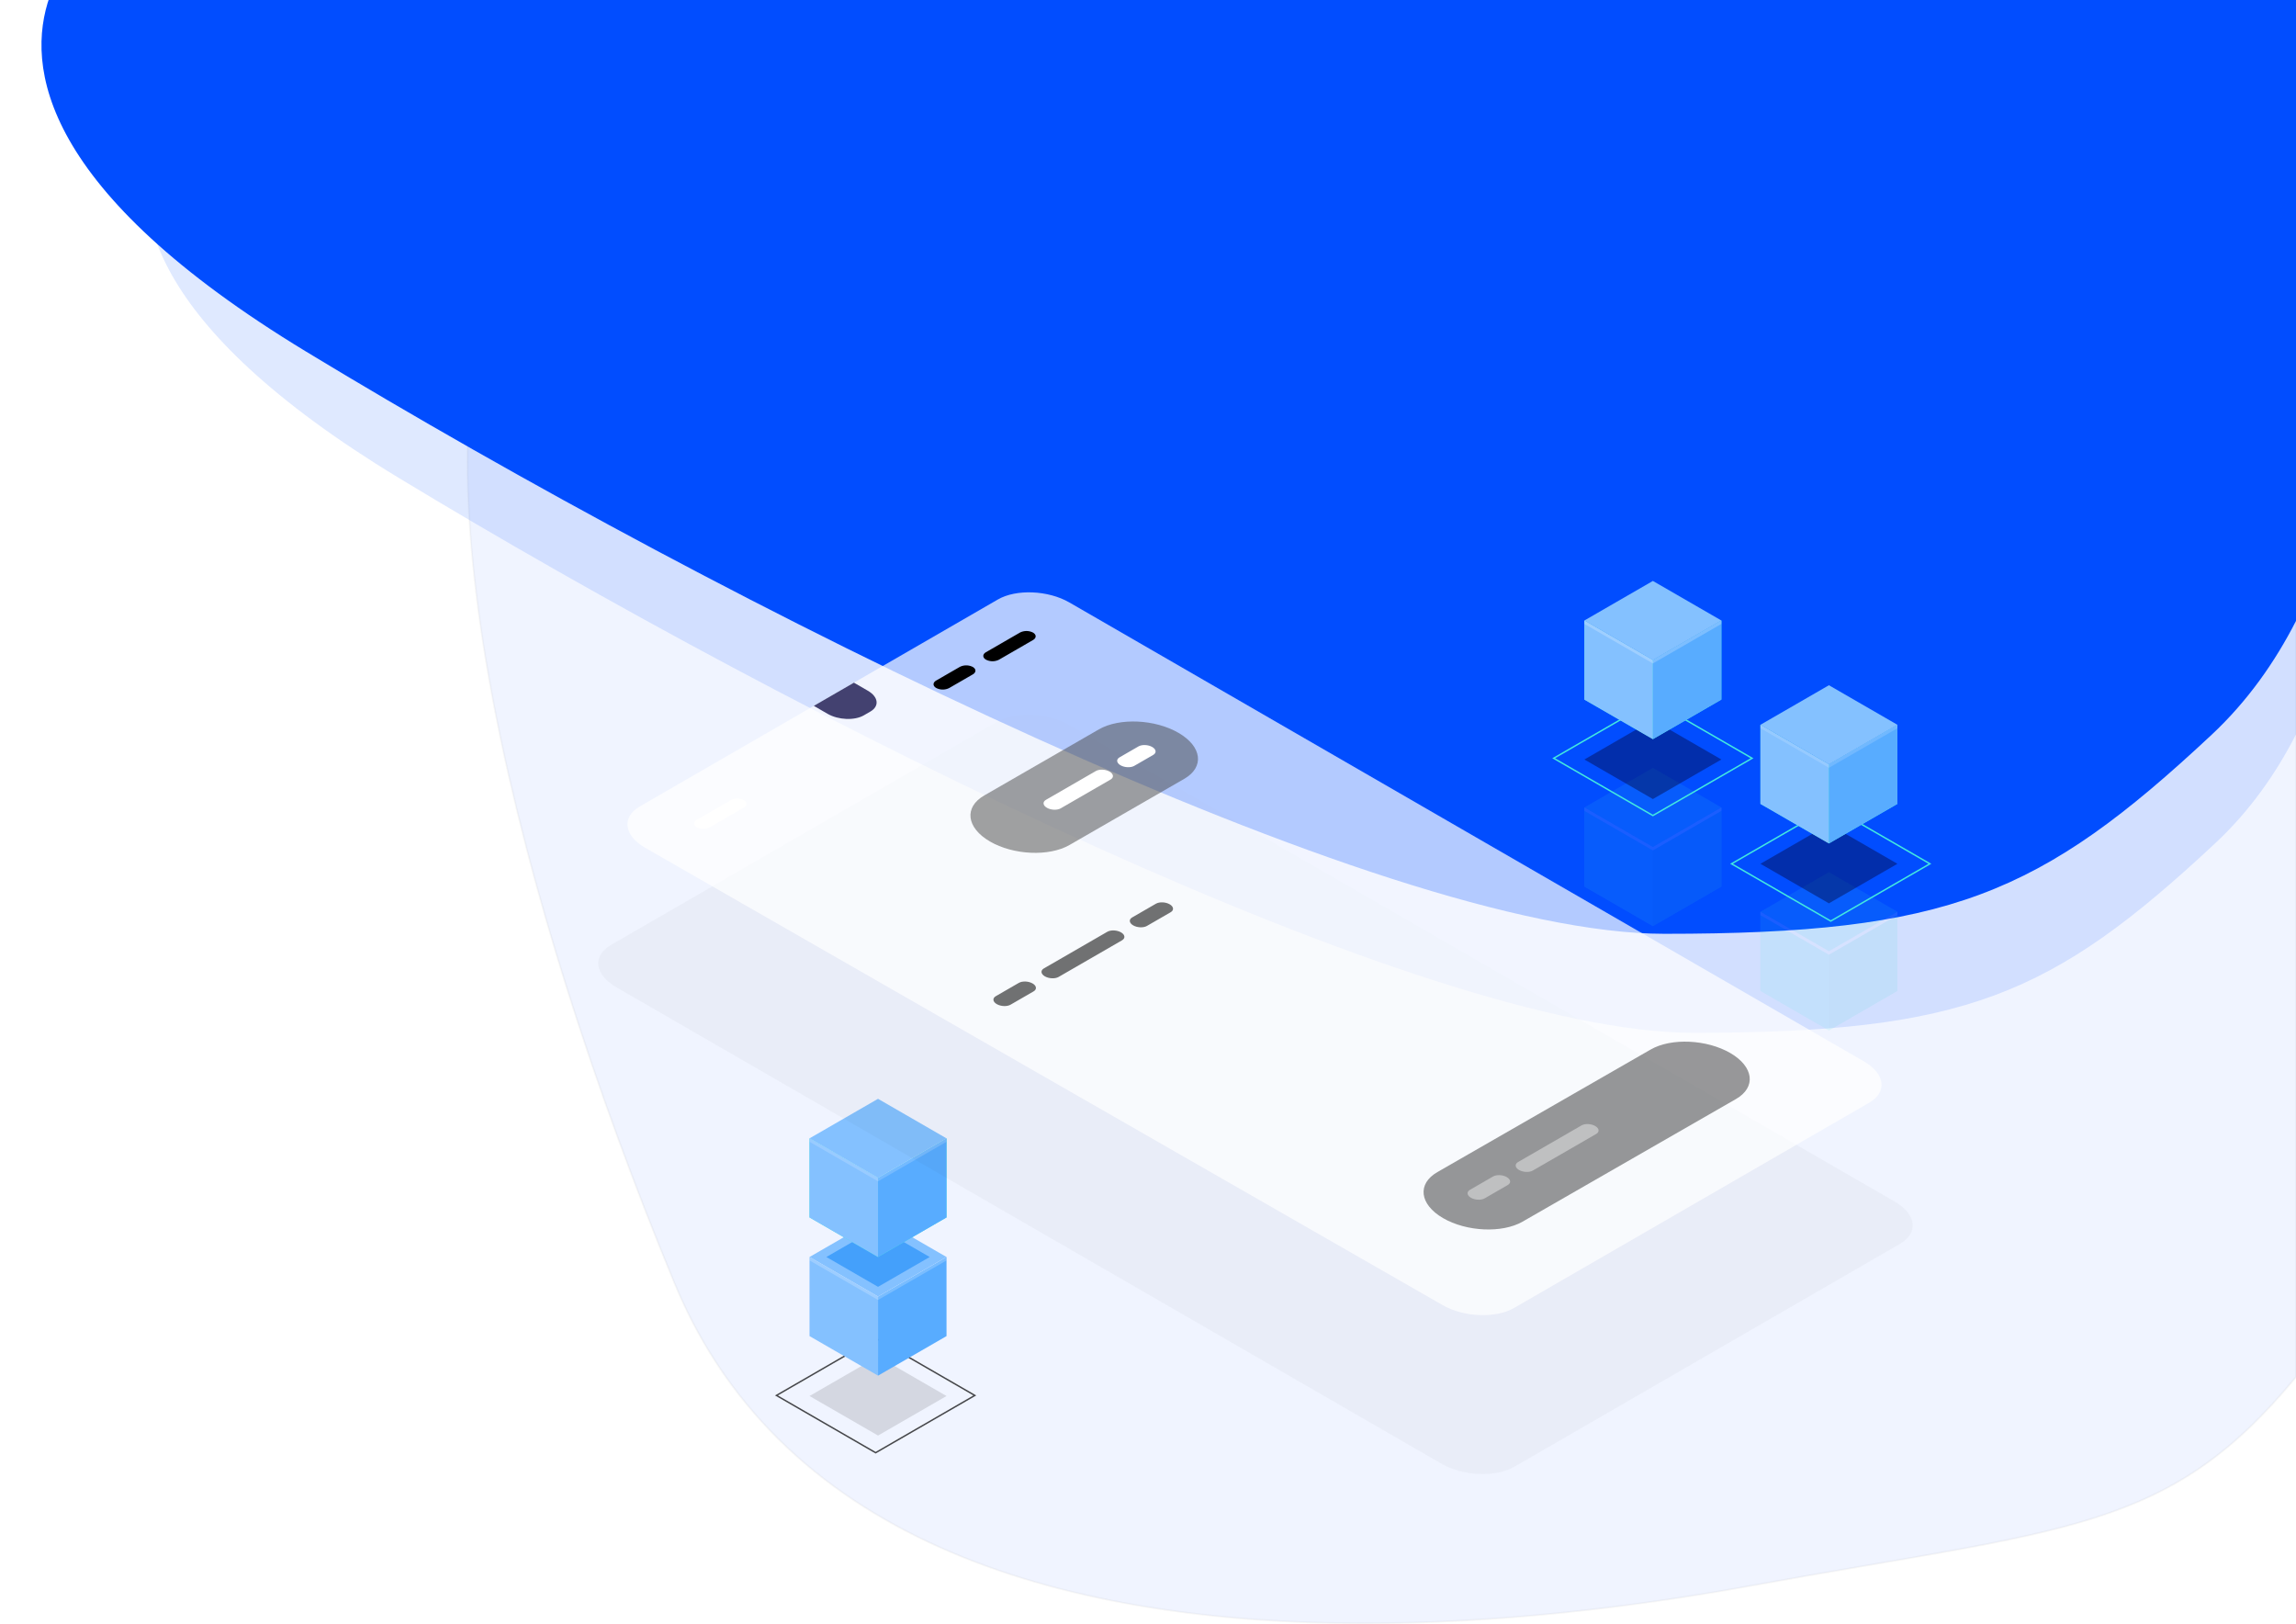<svg xmlns="http://www.w3.org/2000/svg" xmlns:xlink="http://www.w3.org/1999/xlink" width="1339" height="947" viewBox="0 0 1339 947">
  <defs>
    <clipPath id="clip-path">
      <rect id="Rectangle_16118" data-name="Rectangle 16118" width="1339" height="947" transform="translate(581)" fill="#fff"/>
    </clipPath>
    <radialGradient id="radial-gradient" cx="-2328.049" cy="-698.358" r="1718.559" gradientTransform="matrix(-0.578, 0, 0, 0.578, -3918.105, -352.011)" gradientUnits="userSpaceOnUse">
      <stop offset="0" stop-color="#e39a65"/>
      <stop offset="0.415" stop-color="#a92ffb"/>
      <stop offset="0.555" stop-color="#881bfa"/>
      <stop offset="0.726" stop-color="#6507fa"/>
      <stop offset="0.737" stop-color="#6308f8"/>
      <stop offset="1" stop-color="#3919bb"/>
    </radialGradient>
    <radialGradient id="radial-gradient-2" cx="-2507.522" cy="-693.78" r="1081.972" gradientTransform="matrix(-0.576, 0, 0, 0.576, -4208.336, -352.18)" gradientUnits="userSpaceOnUse">
      <stop offset="0" stop-color="#6507fa"/>
      <stop offset="1" stop-color="#3919bb"/>
    </radialGradient>
  </defs>
  <g id="home-top" transform="translate(-581)">
    <g id="Mask_Group_15" data-name="Mask Group 15" clip-path="url(#clip-path)">
      <g id="Group_5756" data-name="Group 5756">
        <path id="Path_21677" data-name="Path 21677" d="M-7008.651-13981.871c-93.167-225.566-152.012-470.745-102.974-588.433s532.03-105.163,818.9-24.517c121.3,34.1,177.44,33.217,206.406,32.331,11-.335,18.08-.67,23.321.911v634.46c-74.522,90.546-133.535,88.24-317.992,121.776-68.266,12.412-146.814,21.88-225.293,21.877C-6775.838-13783.47-6944.963-13827.675-7008.651-13981.871Z" transform="translate(7983 14730)" fill="#014dff" stroke="#707070" stroke-width="1" opacity="0.06"/>
          <filter id="blurMe">
            <feGaussianBlur in="SourceGraphic" stdDeviation="22" />
          </filter>
        <path id="Path_21678"  fill-opacity=".4" filter="url(#blurMe)"  data-name="Path 21678" d="M-7029.625-14473.85c-147.578-89.5-156.275-158.622-142.61-197.435h1249.417v347.2c-11.638,22.791-26.912,44.606-46.928,63.317-95.472,89.247-146.567,110.693-304.4,110.693S-6795.788-14332.022-7029.625-14473.85Z" transform="translate(7842.819 14752.285)" fill="#014dff" opacity="0.56"/>
        <path id="Path_21679" data-name="Path 21679" d="M-7022.486-14464.273c-154.735-93.846-163.855-166.315-149.527-207.011H-5862v364.042c-12.2,23.9-28.217,46.77-49.2,66.388-100.1,93.576-153.676,116.063-319.165,116.063S-6777.308-14315.568-7022.486-14464.273Z" transform="translate(7782 14669.285)" fill="#014dff"/>
        <g id="Group_5757" data-name="Group 5757" transform="translate(872.96 247.834)">
          <g id="Group_4452" data-name="Group 4452" transform="translate(180.154 392.869)">
            <g id="Group_5750" data-name="Group 5750">
              <path id="Path_21675" data-name="Path 21675" d="M348.344,202.09l-.209-.122-58.474-33.76.631-.361,58.053-33.519.207.122,58.477,33.757-.633.363Zm-57.006-33.882,57.006,32.914,57-32.914-57-32.911Z" transform="translate(-309.796 4.757)" opacity="0.71"/>
              <path id="Path_10093" data-name="Path 10093" d="M137.948,174.517,98,151.456,137.946,128.4l39.944,23.061Z" transform="translate(-98.005 21.843)" opacity="0.12"/>
            </g>
            <path id="Path_10095" data-name="Path 10095" d="M137.948,175.7,98,152.639V106.519l39.943,23.061Z" transform="translate(-98.005 -14.274)" fill="#84c1ff"/>
            <path id="Path_10096" data-name="Path 10096" d="M153.015,152.639,113.072,175.7V129.58l39.943-23.061Z" transform="translate(-73.13 -14.274)" fill="#58acff"/>
            <path id="Path_10097" data-name="Path 10097" d="M137.948,143.942,98,120.881l39.941-23.061,39.944,23.061Z" transform="translate(-98.005 -28.636)" fill="#84c1ff"/>
            <path id="Path_10098" data-name="Path 10098" d="M131.834,134.742,101.708,117.35l30.125-17.393,30.125,17.393Z" transform="translate(-91.891 -25.106)" fill="#44a0fb"/>
            <path id="Path_10099" data-name="Path 10099" d="M137.948,129.58,98,106.519v2l39.943,23.061,39.943-23.06v-2Z" transform="translate(-98.005 -14.274)" fill="#fff" opacity="0.2"/>
            <path id="Path_10100" data-name="Path 10100" d="M137.948,103.482,98,80.421v46.121L137.948,149.6l39.943-23.061V80.421Z" transform="translate(-98.005 -57.36)" fill="#42e8e0"/>
            <path id="Path_10101" data-name="Path 10101" d="M137.948,149.6,98,126.542V80.421l39.943,23.061Z" transform="translate(-98.005 -57.36)" fill="#84c1ff"/>
            <path id="Path_10102" data-name="Path 10102" d="M153.015,126.542,113.072,149.6V103.482l39.943-23.061Z" transform="translate(-73.13 -57.36)" fill="#58acff"/>
            <path id="Path_10103" data-name="Path 10103" d="M137.948,117.844,98,94.783l39.941-23.061L177.89,94.784Z" transform="translate(-98.005 -71.722)" fill="#84c1ff"/>
            <path id="Path_10104" data-name="Path 10104" d="M137.948,103.482,98,80.421v2l39.943,23.062L177.89,82.422v-2Z" transform="translate(-98.005 -57.36)" fill="#fff" opacity="0.17"/>
          </g>
          <g id="Group_4454" data-name="Group 4454" transform="translate(717.017 151.718)">
            <g id="Group_4453" data-name="Group 4453" transform="translate(17.687 109.014)" opacity="0.1">
              <path id="Path_10105" data-name="Path 10105" d="M336.275,180.718l-39.943-23.062v46.122l39.943,23.061,39.943-23.061V157.655Z" transform="translate(-296.332 -134.596)" fill="#42e8e0"/>
              <path id="Path_10106" data-name="Path 10106" d="M336.275,226.839l-39.943-23.061V157.655l39.943,23.061Z" transform="translate(-296.332 -134.596)" fill="#42e8e0"/>
              <path id="Path_10107" data-name="Path 10107" d="M351.342,203.778,311.4,226.839V180.716l39.943-23.061Z" transform="translate(-271.457 -134.596)" fill="#2fd3c7"/>
              <path id="Path_10108" data-name="Path 10108" d="M336.275,195.077l-39.943-23.061,39.943-23.06,39.943,23.061Z" transform="translate(-296.332 -148.957)" fill="#42e8e0"/>
              <path id="Path_10109" data-name="Path 10109" d="M336.275,180.718l-39.943-23.062v2l39.943,23.061,39.943-23.061v-2Z" transform="translate(-296.332 -134.596)" fill="#fff"/>
            </g>
            <path id="Path_10110" data-name="Path 10110" d="M348.344,202.09l-.209-.122-58.474-33.76.631-.361,58.053-33.519.207.122,58.477,33.757-.633.363Zm-57.006-33.882,57.006,32.914,57-32.914-57-32.911Z" transform="translate(-289.66 -64.092)" fill="#42e8e0"/>
            <path id="Path_10111" data-name="Path 10111" d="M336.275,184.532l-39.943-23.061,39.943-23.061,39.943,23.061Z" transform="translate(-278.645 -57.354)" fill="#03002d" opacity="0.4"/>
            <path id="Path_10112" data-name="Path 10112" d="M336.275,139.595l-39.943-23.061v46.121l39.943,23.061,39.943-23.061V116.533Z" transform="translate(-278.645 -93.472)" fill="#42e8e0"/>
            <path id="Path_10113" data-name="Path 10113" d="M336.275,185.717l-39.943-23.062V116.533l39.943,23.061Z" transform="translate(-278.645 -93.472)" fill="#84c1ff"/>
            <path id="Path_10114" data-name="Path 10114" d="M351.342,162.654,311.4,185.717V139.595l39.943-23.061Z" transform="translate(-253.769 -93.472)" fill="#58acff"/>
            <path id="Path_10115" data-name="Path 10115" d="M336.275,153.956,296.332,130.9l39.943-23.061L376.218,130.9Z" transform="translate(-278.645 -107.834)" fill="#84c1ff"/>
            <path id="Path_10116" data-name="Path 10116" d="M336.275,139.595l-39.943-23.061v2L336.275,141.6l39.943-23.061v-2Z" transform="translate(-278.645 -93.472)" fill="#fff" opacity="0.15"/>
          </g>
          <g id="Group_4456" data-name="Group 4456" transform="translate(613.299 90.907)">
            <path id="Path_10117" data-name="Path 10117" d="M104.724,258.782l-.209-.122L46.04,224.9l.628-.363,58.053-33.516.209.122,58.475,33.76-.628.363ZM47.715,224.9l57.009,32.914,57-32.911-57.006-32.914Z" transform="translate(-46.04 -121.51)" fill="#42e8e0"/>
            <g id="Group_4455" data-name="Group 4455" transform="translate(18.739 109.012)" opacity="0.1">
              <path id="Path_10118" data-name="Path 10118" d="M93.053,237.683,53.109,214.621v46.12L93.053,283.8,133,260.741v-46.12Z" transform="translate(-53.109 -191.56)" fill="#42e8e0"/>
              <path id="Path_10119" data-name="Path 10119" d="M93.053,283.8,53.109,260.741v-46.12l39.944,23.061Z" transform="translate(-53.109 -191.56)" fill="#42e8e0"/>
              <path id="Path_10120" data-name="Path 10120" d="M108.12,260.741,68.177,283.8V237.683l39.943-23.061Z" transform="translate(-28.233 -191.56)" fill="#2fd3c7"/>
              <path id="Path_10121" data-name="Path 10121" d="M93.053,252.044,53.109,228.983,93.05,205.922l39.944,23.061Z" transform="translate(-53.109 -205.922)" fill="#42e8e0"/>
              <path id="Path_10122" data-name="Path 10122" d="M93.053,237.683,53.109,214.621v2l39.944,23.061,39.941-23.059v-2Z" transform="translate(-53.109 -191.56)" fill="#fff"/>
            </g>
            <path id="Path_10123" data-name="Path 10123" d="M93.053,241.5,53.109,218.436,93.05,195.375l39.944,23.064Z" transform="translate(-34.37 -114.322)" fill="#03002d" opacity="0.4"/>
            <path id="Path_10124" data-name="Path 10124" d="M93.053,196.561,53.109,173.5v46.121l39.944,23.061L133,219.619V173.5Z" transform="translate(-34.37 -150.439)" fill="#42e8e0"/>
            <path id="Path_10125" data-name="Path 10125" d="M93.053,242.681,53.109,219.619V173.5l39.944,23.062Z" transform="translate(-34.37 -150.439)" fill="#84c1ff"/>
            <path id="Path_10126" data-name="Path 10126" d="M108.12,219.619,68.177,242.681V196.561L108.12,173.5Z" transform="translate(-9.493 -150.439)" fill="#58acff"/>
            <path id="Path_10127" data-name="Path 10127" d="M93.053,210.922,53.109,187.86,93.05,164.8l39.944,23.061Z" transform="translate(-34.37 -164.8)" fill="#84c1ff"/>
            <path id="Path_10128" data-name="Path 10128" d="M93.053,196.561,53.109,173.5v2L93.053,198.56l39.941-23.06v-2Z" transform="translate(-34.37 -150.439)" fill="#fff" opacity="0.22"/>
          </g>
        </g>
        <g id="Group_5758" data-name="Group 5758" transform="translate(929.882 338.74)">
          <g id="Group_4420" data-name="Group 4420" transform="translate(0 0)">
            <g id="Group_4419" data-name="Group 4419" transform="translate(0 0)">
               <filter id="mobileShadowBlur">
                  <feGaussianBlur in="SourceGraphic" stdDeviation="8" />
              </filter>
              <path id="Path_10020"  fill-opacity=".9" filter="url(#mobileShadowBlur)"  data-name="Path 10020" d="M690.552,602.2,915.428,472.237c10.929-6.312,9.557-17.335-3.064-24.62L431.107,169.762c-12.621-7.287-31.715-8.079-42.641-1.767L163.589,297.956c-10.929,6.312-9.557,17.333,3.064,24.62L647.91,600.429C660.531,607.719,679.622,608.51,690.552,602.2Z" transform="translate(-156.212 -85.7)" opacity="0.17"/>
              <path id="Path_10022" data-name="Path 10022" d="M690.552,573.318,915.428,443.354c10.929-6.309,9.557-17.333-3.064-24.62L431.107,140.881c-12.621-7.287-31.715-8.079-42.641-1.77L163.589,269.076c-10.929,6.309-9.557,17.333,3.064,24.62L647.91,571.551C660.531,578.838,679.622,579.63,690.552,573.318Z" transform="translate(-156.212 -134.853)" opacity="0" fill="url(#radial-gradient)"/>
              <path id="Path_10023" data-name="Path 10023" d="M679.953,554.618,887.126,434.911c10.678-6.166,9.341-16.936-2.991-24.055L420.646,143.2c-12.329-7.119-30.985-7.892-41.663-1.726L170.142,262.146c-10.678,6.166-9.338,16.936,2.994,24.055L638.287,552.892C650.618,560.011,669.272,560.782,679.953,554.618Z" transform="translate(-145.905 -130.665)" opacity="0" fill="url(#radial-gradient-2)"/>
            
                <filter id="mobileBlur">
                    <feGaussianBlur in="SourceGraphic" stdDeviation="0" />
                </filter>
              <path id="Path_10024" fill-opacity=".7" filter="url(#mobileBlur)" data-name="Path 10024" d="M679.953,554.618,887.126,434.911c10.678-6.166,9.341-16.936-2.991-24.055L420.646,143.2c-12.329-7.119-30.985-7.892-41.663-1.726L170.142,262.146c-10.678,6.166-9.338,16.936,2.994,24.055L638.287,552.892C650.618,560.011,669.272,560.782,679.953,554.618Z" transform="translate(-145.905 -130.665)" fill="#fff"/>
              <path id="Path_10025" data-name="Path 10025" d="M403.235,156.81l8.065,4.655c6.249,3.607,6.928,9.065,1.516,12.188l-3.8,2.2c-5.412,3.123-14.866,2.732-21.115-.875l-8.054-4.65Z" transform="translate(-254.119 -97.484)" fill="#06033e" opacity="0.74"/>
              <path id="Path_10027" data-name="Path 10027" d="M269.292,242.336l13.844-7.992c2.056-1.189,1.8-3.261-.575-4.631h0c-2.375-1.373-5.966-1.518-8.022-.332l-13.845,7.992c-2.056,1.186-1.8,3.259.578,4.631h0C263.645,243.376,267.236,243.522,269.292,242.336Z" transform="translate(50.699 -41.17)" opacity="0.55"/>
              <path id="Path_10028" data-name="Path 10028" d="M279.79,261.752,316.766,240.4c2.056-1.186,1.8-3.258-.576-4.631h0c-2.375-1.37-5.966-1.521-8.022-.332l-36.975,21.348c-2.056,1.186-1.8,3.258.576,4.631h0C274.143,262.793,277.734,262.938,279.79,261.752Z" transform="translate(-11.295 -30.855)" opacity="0.55"/>
              <path id="Path_10029" data-name="Path 10029" d="M298.883,259.185l13.434-7.757c2.056-1.186,1.8-3.258-.576-4.631h0c-2.372-1.373-5.966-1.518-8.022-.332l-13.434,7.757c-2.056,1.189-1.8,3.261.576,4.631h0C293.236,260.222,296.827,260.368,298.883,259.185Z" transform="translate(-58.434 -12.094)" opacity="0.55"/>
              <path id="Path_10038"  fill-opacity=".5" data-name="Path 10038" d="M409.436,209.976l-66.883,38.548c-11.926,6.83-32.712,5.893-46.427-2.091h0c-13.715-7.984-15.166-19.991-3.237-26.819l66.88-38.551c11.926-6.828,32.715-5.893,46.43,2.091h0C419.914,191.138,421.363,203.145,409.436,209.976Z" transform="translate(-67.739 -94.544)" fill="#474747"/>
            
              <g id="Group_4418" fill-opacity=".4"  data-name="Group 4418" transform="translate(481.326 200.555)">
                <path id="Path_10041" data-name="Path 10041" d="M377.019,262.1,252.61,333.578c-11.926,6.828-32.715,5.893-46.429-2.091h0c-13.715-7.984-15.163-19.991-3.237-26.819l124.409-71.479c11.926-6.828,32.712-5.893,46.427,2.091h0C387.5,243.264,388.945,255.271,377.019,262.1Z" transform="translate(-194.867 -160.541)"/>
                <path id="Path_10042" data-name="Path 10042" d="M225.269,242.062l36.976-21.348c2.056-1.186,1.8-3.261-.576-4.631h0c-2.375-1.373-5.966-1.521-8.022-.332L216.672,237.1c-2.056,1.186-1.8,3.261.575,4.631h0C219.622,243.1,223.213,243.248,225.269,242.062Z" transform="translate(-161.567 -98.813)" fill="#fff"/>
                <path id="Path_10043" data-name="Path 10043" d="M244.361,239.493l13.434-7.757c2.056-1.186,1.8-3.261-.576-4.631h0c-2.372-1.37-5.966-1.519-8.022-.332l-13.434,7.757c-2.056,1.186-1.8,3.261.576,4.631h0C238.714,240.531,242.305,240.679,244.361,239.493Z" transform="translate(-208.705 -80.051)" fill="#fff"/>
              </g>
            </g>
            <path id="Path_10045" data-name="Path 10045" d="M303.948,193.713l11.037-6.371c2.056-1.186,1.8-3.258-.576-4.628h0c-2.375-1.373-5.966-1.521-8.022-.332l-11.034,6.368c-2.056,1.189-1.8,3.261.575,4.634h0C298.3,194.753,301.894,194.9,303.948,193.713Z" transform="translate(8.672 -85.895)" fill="#fff"/>
            <path id="Path_10046" data-name="Path 10046" d="M313.157,209.455l29.094-16.8c2.056-1.186,1.8-3.261-.575-4.631h0c-2.375-1.37-5.966-1.518-8.022-.332l-29.1,16.8c-2.056,1.186-1.8,3.261.578,4.631h0C307.507,210.495,311.1,210.643,313.157,209.455Z" transform="translate(-43.465 -76.849)" fill="#fff"/>
          </g>
          <path id="Path_10059" data-name="Path 10059" d="M418.482,188.987l1.859-1.073,8.973-5.182a8.371,8.371,0,0,1,7.579,0c2.1,1.208,2.1,3.169,0,4.377l-8.973,5.182-1.856,1.07-8.976,5.182a8.379,8.379,0,0,1-7.579,0c-2.1-1.208-2.1-3.167,0-4.377Z" transform="translate(-352.009 -54.91)" fill="#fff"/>
          <g id="Group_4424" data-name="Group 4424" transform="translate(195.559 29.197)">
            <path id="Path_10060" data-name="Path 10060" d="M356.066,152.819l1.856-1.073,8.976-5.182a8.385,8.385,0,0,1,7.582,0c2.091,1.21,2.091,3.169,0,4.377l-8.976,5.182-1.856,1.073-8.976,5.182a8.379,8.379,0,0,1-7.579,0c-2.1-1.21-2.1-3.169,0-4.377Z" transform="translate(-316.507 -145.659)"/>
            <path id="Path_10061" data-name="Path 10061" d="M362.955,160.237l1.856-1.073,8.976-5.182a8.377,8.377,0,0,1,7.581,0c2.091,1.208,2.091,3.169,0,4.377l-8.976,5.182-1.856,1.07-2.864,1.654a8.377,8.377,0,0,1-7.582,0c-2.094-1.208-2.094-3.167,0-4.377Z" transform="translate(-358.521 -133.036)"/>
          </g>
        </g>
      </g>
    </g>
  </g>
</svg>
